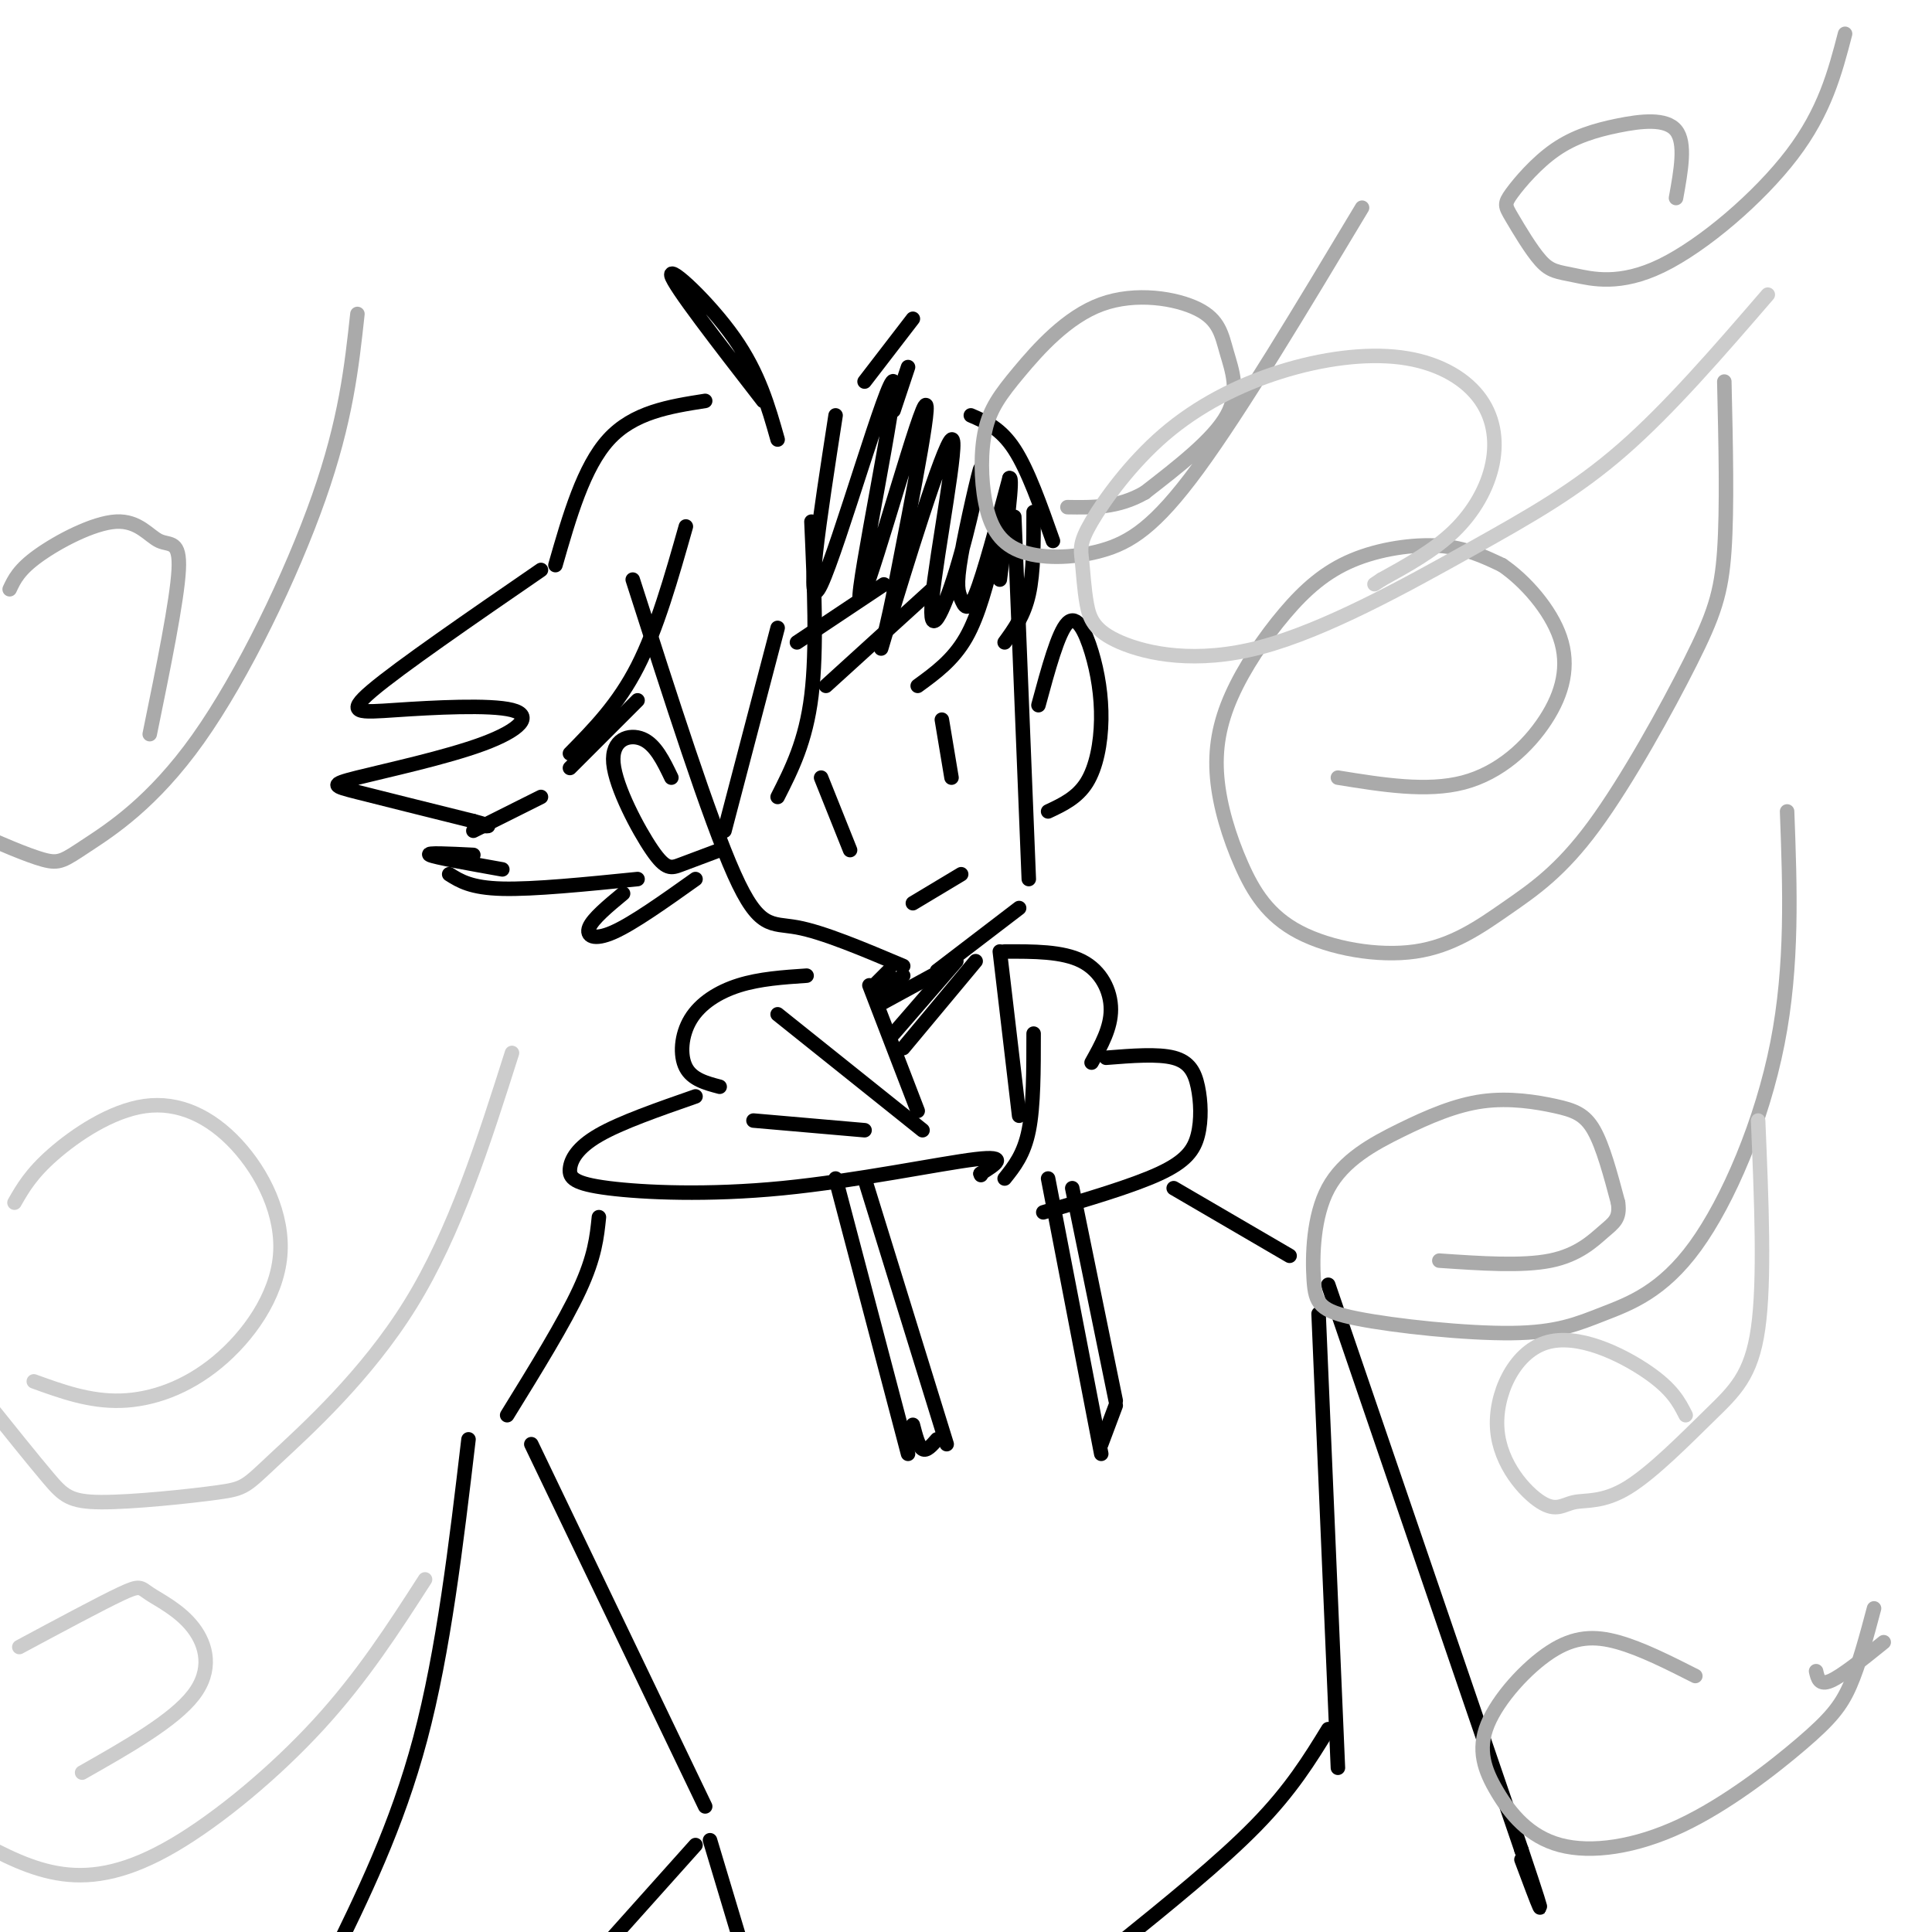 <svg viewBox='0 0 400 400' version='1.1' xmlns='http://www.w3.org/2000/svg' xmlns:xlink='http://www.w3.org/1999/xlink'><g fill='none' stroke='rgb(0,0,0)' stroke-width='3' stroke-linecap='round' stroke-linejoin='round'><path d='M131,120c7.911,24.711 15.822,49.422 21,61c5.178,11.578 7.622,10.022 13,11c5.378,0.978 13.689,4.489 22,8'/><path d='M194,201c0.000,0.000 17.000,-13.000 17,-13'/><path d='M213,182c0.000,0.000 -3.000,-75.000 -3,-75'/><path d='M215,146c2.041,-7.534 4.083,-15.069 6,-17c1.917,-1.931 3.710,1.740 5,6c1.290,4.260 2.078,9.108 2,14c-0.078,4.892 -1.022,9.826 -3,13c-1.978,3.174 -4.989,4.587 -8,6'/><path d='M139,161c-1.649,-3.431 -3.298,-6.861 -6,-8c-2.702,-1.139 -6.456,0.014 -6,5c0.456,4.986 5.123,13.804 8,18c2.877,4.196 3.965,3.770 6,3c2.035,-0.770 5.018,-1.885 8,-3'/><path d='M168,108c0.583,13.250 1.167,26.500 0,36c-1.167,9.500 -4.083,15.250 -7,21'/><path d='M161,130c0.000,0.000 -11.000,42.000 -11,42'/><path d='M161,91c-1.933,-6.844 -3.867,-13.689 -9,-21c-5.133,-7.311 -13.467,-15.089 -13,-13c0.467,2.089 9.733,14.044 19,26'/><path d='M146,83c-7.417,1.167 -14.833,2.333 -20,8c-5.167,5.667 -8.083,15.833 -11,26'/><path d='M112,118c-14.636,10.071 -29.271,20.141 -35,25c-5.729,4.859 -2.550,4.506 5,4c7.550,-0.506 19.471,-1.166 24,0c4.529,1.166 1.668,4.158 -6,7c-7.668,2.842 -20.141,5.534 -26,7c-5.859,1.466 -5.102,1.704 0,3c5.102,1.296 14.551,3.648 24,6'/><path d='M98,170c4.333,1.167 3.167,1.083 2,1'/><path d='M93,181c2.250,1.417 4.500,2.833 11,3c6.500,0.167 17.250,-0.917 28,-2'/><path d='M129,185c-3.133,2.600 -6.267,5.200 -7,7c-0.733,1.800 0.933,2.800 5,1c4.067,-1.800 10.533,-6.400 17,-11'/><path d='M179,79c0.000,0.000 10.000,-13.000 10,-13'/><path d='M188,76c0.000,0.000 -3.000,9.000 -3,9'/><path d='M201,86c3.083,1.333 6.167,2.667 9,7c2.833,4.333 5.417,11.667 8,19'/><path d='M214,106c0.000,6.250 0.000,12.500 -1,17c-1.000,4.500 -3.000,7.250 -5,10'/><path d='M206,114c-1.667,6.667 -3.333,13.333 -6,18c-2.667,4.667 -6.333,7.333 -10,10'/><path d='M193,122c0.000,0.000 -22.000,20.000 -22,20'/><path d='M183,121c0.000,0.000 -18.000,12.000 -18,12'/><path d='M173,86c-3.292,21.284 -6.584,42.568 -3,35c3.584,-7.568 14.043,-43.987 15,-42c0.957,1.987 -7.589,42.381 -7,45c0.589,2.619 10.311,-32.537 13,-39c2.689,-6.463 -1.656,15.769 -6,38'/><path d='M185,123c-2.023,10.077 -4.082,16.270 -1,6c3.082,-10.270 11.305,-37.003 13,-38c1.695,-0.997 -3.137,23.740 -4,33c-0.863,9.260 2.244,3.041 5,-6c2.756,-9.041 5.161,-20.906 5,-21c-0.161,-0.094 -2.889,11.583 -4,18c-1.111,6.417 -0.607,7.574 0,9c0.607,1.426 1.316,3.122 3,-1c1.684,-4.122 4.342,-14.061 7,-24'/><path d='M209,99c0.833,-0.500 -0.583,10.250 -2,21'/><path d='M195,149c0.000,0.000 2.000,12.000 2,12'/><path d='M170,161c0.000,0.000 6.000,15.000 6,15'/><path d='M189,187c0.000,0.000 10.000,-6.000 10,-6'/><path d='M180,204c0.000,0.000 10.000,26.000 10,26'/><path d='M207,197c0.000,0.000 4.000,34.000 4,34'/><path d='M208,244c2.000,-2.500 4.000,-5.000 5,-10c1.000,-5.000 1.000,-12.500 1,-20'/><path d='M208,197c6.000,-0.022 12.000,-0.044 16,2c4.000,2.044 6.000,6.156 6,10c-0.000,3.844 -2.000,7.422 -4,11'/><path d='M229,219c5.376,-0.427 10.753,-0.855 14,0c3.247,0.855 4.365,2.992 5,6c0.635,3.008 0.786,6.887 0,10c-0.786,3.113 -2.510,5.461 -8,8c-5.490,2.539 -14.745,5.270 -24,8'/><path d='M191,234c0.000,0.000 -30.000,-24.000 -30,-24'/><path d='M167,202c-4.857,0.327 -9.714,0.655 -14,2c-4.286,1.345 -8.000,3.708 -10,7c-2.000,3.292 -2.286,7.512 -1,10c1.286,2.488 4.143,3.244 7,4'/><path d='M144,227c-7.738,2.696 -15.476,5.391 -20,8c-4.524,2.609 -5.834,5.130 -6,7c-0.166,1.870 0.811,3.089 8,4c7.189,0.911 20.589,1.515 36,0c15.411,-1.515 32.832,-5.147 40,-6c7.168,-0.853 4.084,1.074 1,3'/><path d='M203,243c0.167,0.500 0.083,0.250 0,0'/><path d='M173,244c0.000,0.000 15.000,57.000 15,57'/><path d='M179,244c0.000,0.000 17.000,55.000 17,55'/><path d='M194,298c-1.083,1.250 -2.167,2.500 -3,2c-0.833,-0.500 -1.417,-2.750 -2,-5'/><path d='M217,244c0.000,0.000 11.000,57.000 11,57'/><path d='M222,246c0.000,0.000 9.000,44.000 9,44'/><path d='M231,291c0.000,0.000 -3.000,8.000 -3,8'/><path d='M124,252c-0.417,4.083 -0.833,8.167 -4,15c-3.167,6.833 -9.083,16.417 -15,26'/><path d='M110,299c0.000,0.000 36.000,75.000 36,75'/><path d='M97,298c-2.583,21.917 -5.167,43.833 -10,62c-4.833,18.167 -11.917,32.583 -19,47'/><path d='M243,246c0.000,0.000 24.000,14.000 24,14'/><path d='M273,272c0.000,0.000 4.000,94.000 4,94'/><path d='M275,266c0.000,0.000 40.000,117.000 40,117'/><path d='M315,383c6.667,19.833 3.333,10.917 0,2'/><path d='M275,358c-3.833,6.250 -7.667,12.500 -15,20c-7.333,7.500 -18.167,16.250 -29,25'/><path d='M144,382c0.000,0.000 -17.000,19.000 -17,19'/></g>
<g fill='none' stroke='rgb(170,170,170)' stroke-width='3' stroke-linecap='round' stroke-linejoin='round'><path d='M357,79c0.303,13.102 0.606,26.204 0,35c-0.606,8.796 -2.122,13.287 -7,23c-4.878,9.713 -13.118,24.649 -20,34c-6.882,9.351 -12.406,13.117 -18,17c-5.594,3.883 -11.258,7.881 -19,9c-7.742,1.119 -17.564,-0.643 -24,-4c-6.436,-3.357 -9.488,-8.309 -12,-14c-2.512,-5.691 -4.484,-12.120 -5,-18c-0.516,-5.880 0.422,-11.211 3,-17c2.578,-5.789 6.794,-12.036 11,-17c4.206,-4.964 8.402,-8.644 14,-11c5.598,-2.356 12.600,-3.387 18,-3c5.400,0.387 9.200,2.194 13,4'/><path d='M311,117c4.722,3.196 10.029,9.187 12,15c1.971,5.813 0.608,11.450 -3,17c-3.608,5.550 -9.459,11.014 -17,13c-7.541,1.986 -16.770,0.493 -26,-1'/><path d='M370,168c0.593,15.919 1.187,31.837 -2,48c-3.187,16.163 -10.154,32.569 -17,42c-6.846,9.431 -13.572,11.885 -19,14c-5.428,2.115 -9.559,3.891 -19,4c-9.441,0.109 -24.193,-1.451 -32,-3c-7.807,-1.549 -8.670,-3.089 -9,-8c-0.330,-4.911 -0.126,-13.193 3,-19c3.126,-5.807 9.175,-9.139 15,-12c5.825,-2.861 11.427,-5.251 17,-6c5.573,-0.749 11.116,0.145 15,1c3.884,0.855 6.110,1.673 8,5c1.890,3.327 3.445,9.164 5,15'/><path d='M335,249c0.476,3.321 -0.833,4.125 -3,6c-2.167,1.875 -5.190,4.821 -11,6c-5.810,1.179 -14.405,0.589 -23,0'/><path d='M282,43c-12.566,20.951 -25.133,41.903 -34,54c-8.867,12.097 -14.036,15.341 -20,17c-5.964,1.659 -12.723,1.735 -17,0c-4.277,-1.735 -6.072,-5.279 -7,-10c-0.928,-4.721 -0.991,-10.618 0,-15c0.991,-4.382 3.035,-7.251 7,-12c3.965,-4.749 9.853,-11.380 17,-14c7.147,-2.620 15.555,-1.228 20,1c4.445,2.228 4.928,5.292 6,9c1.072,3.708 2.735,8.059 0,13c-2.735,4.941 -9.867,10.470 -17,16'/><path d='M237,102c-5.500,3.167 -10.750,3.083 -16,3'/><path d='M382,7c-2.093,8.029 -4.186,16.057 -11,25c-6.814,8.943 -18.350,18.799 -27,23c-8.650,4.201 -14.413,2.746 -18,2c-3.587,-0.746 -4.998,-0.784 -7,-3c-2.002,-2.216 -4.594,-6.611 -6,-9c-1.406,-2.389 -1.625,-2.773 0,-5c1.625,-2.227 5.095,-6.298 9,-9c3.905,-2.702 8.244,-4.035 13,-5c4.756,-0.965 9.930,-1.561 12,1c2.070,2.561 1.035,8.281 0,14'/><path d='M390,340c-4.333,3.500 -8.667,7.000 -11,8c-2.333,1.000 -2.667,-0.500 -3,-2'/><path d='M388,333c-1.562,5.869 -3.123,11.738 -5,16c-1.877,4.262 -4.068,6.919 -10,12c-5.932,5.081 -15.604,12.588 -25,17c-9.396,4.412 -18.517,5.731 -25,4c-6.483,-1.731 -10.328,-6.511 -13,-11c-2.672,-4.489 -4.170,-8.688 -2,-14c2.170,-5.312 8.007,-11.738 13,-15c4.993,-3.262 9.141,-3.361 14,-2c4.859,1.361 10.430,4.180 16,7'/><path d='M74,65c-1.199,11.032 -2.399,22.064 -8,38c-5.601,15.936 -15.604,36.777 -25,50c-9.396,13.223 -18.183,18.829 -23,22c-4.817,3.171 -5.662,3.906 -9,3c-3.338,-0.906 -9.169,-3.453 -15,-6'/><path d='M2,122c0.955,-2.038 1.911,-4.077 6,-7c4.089,-2.923 11.313,-6.732 16,-7c4.687,-0.268 6.839,3.005 9,4c2.161,0.995 4.332,-0.287 4,6c-0.332,6.287 -3.166,20.144 -6,34'/></g>
<g fill='none' stroke='rgb(0,0,0)' stroke-width='3' stroke-linecap='round' stroke-linejoin='round'><path d='M147,381c0.000,0.000 6.000,20.000 6,20'/><path d='M179,234c0.000,0.000 -23.000,-2.000 -23,-2'/><path d='M202,199c0.000,0.000 -15.000,18.000 -15,18'/><path d='M198,199c0.000,0.000 -13.000,15.000 -13,15'/><path d='M193,202c0.000,0.000 -11.000,6.000 -11,6'/><path d='M187,202c0.000,0.000 -4.000,3.000 -4,3'/><path d='M184,201c0.000,0.000 -3.000,3.000 -3,3'/></g>
<g fill='none' stroke='rgb(204,204,204)' stroke-width='3' stroke-linecap='round' stroke-linejoin='round'><path d='M364,232c0.697,16.572 1.394,33.144 0,43c-1.394,9.856 -4.878,12.996 -10,18c-5.122,5.004 -11.882,11.872 -17,15c-5.118,3.128 -8.593,2.515 -11,3c-2.407,0.485 -3.747,2.069 -7,0c-3.253,-2.069 -8.418,-7.792 -9,-15c-0.582,-7.208 3.420,-15.902 10,-18c6.580,-2.098 15.737,2.401 21,6c5.263,3.599 6.631,6.300 8,9'/><path d='M106,218c-5.892,18.546 -11.784,37.092 -21,52c-9.216,14.908 -21.757,26.177 -28,32c-6.243,5.823 -6.189,6.200 -12,7c-5.811,0.800 -17.488,2.023 -24,2c-6.512,-0.023 -7.861,-1.292 -11,-5c-3.139,-3.708 -8.070,-9.854 -13,-16'/><path d='M3,249c1.714,-2.995 3.428,-5.991 8,-10c4.572,-4.009 12.002,-9.032 19,-10c6.998,-0.968 13.563,2.119 19,8c5.437,5.881 9.746,14.556 9,23c-0.746,8.444 -6.547,16.658 -13,22c-6.453,5.342 -13.558,7.812 -20,8c-6.442,0.188 -12.221,-1.906 -18,-4'/><path d='M366,61c-10.139,11.749 -20.279,23.498 -30,32c-9.721,8.502 -19.025,13.758 -32,21c-12.975,7.242 -29.623,16.469 -43,20c-13.377,3.531 -23.483,1.367 -29,-1c-5.517,-2.367 -6.443,-4.937 -7,-8c-0.557,-3.063 -0.744,-6.619 -1,-9c-0.256,-2.381 -0.581,-3.585 2,-8c2.581,-4.415 8.070,-12.039 15,-18c6.930,-5.961 15.303,-10.257 24,-13c8.697,-2.743 17.720,-3.931 25,-3c7.280,0.931 12.817,3.982 16,8c3.183,4.018 4.011,9.005 3,14c-1.011,4.995 -3.860,9.999 -8,14c-4.140,4.001 -9.570,7.001 -15,10'/><path d='M286,120c-2.500,1.667 -1.250,0.833 0,0'/><path d='M88,327c-6.482,10.071 -12.964,20.143 -22,30c-9.036,9.857 -20.625,19.500 -30,25c-9.375,5.500 -16.536,6.857 -23,6c-6.464,-0.857 -12.232,-3.929 -18,-7'/><path d='M4,341c8.432,-4.523 16.864,-9.046 21,-11c4.136,-1.954 3.974,-1.338 6,0c2.026,1.338 6.238,3.399 9,7c2.762,3.601 4.075,8.743 0,14c-4.075,5.257 -13.537,10.628 -23,16'/></g>
<g fill='none' stroke='rgb(0,0,0)' stroke-width='3' stroke-linecap='round' stroke-linejoin='round'><path d='M98,172c0.000,0.000 14.000,-7.000 14,-7'/><path d='M98,177c-5.000,-0.250 -10.000,-0.500 -9,0c1.000,0.500 8.000,1.750 15,3'/><path d='M142,109c-3.000,10.583 -6.000,21.167 -10,29c-4.000,7.833 -9.000,12.917 -14,18'/><path d='M132,145c0.000,0.000 -14.000,14.000 -14,14'/></g>
</svg>